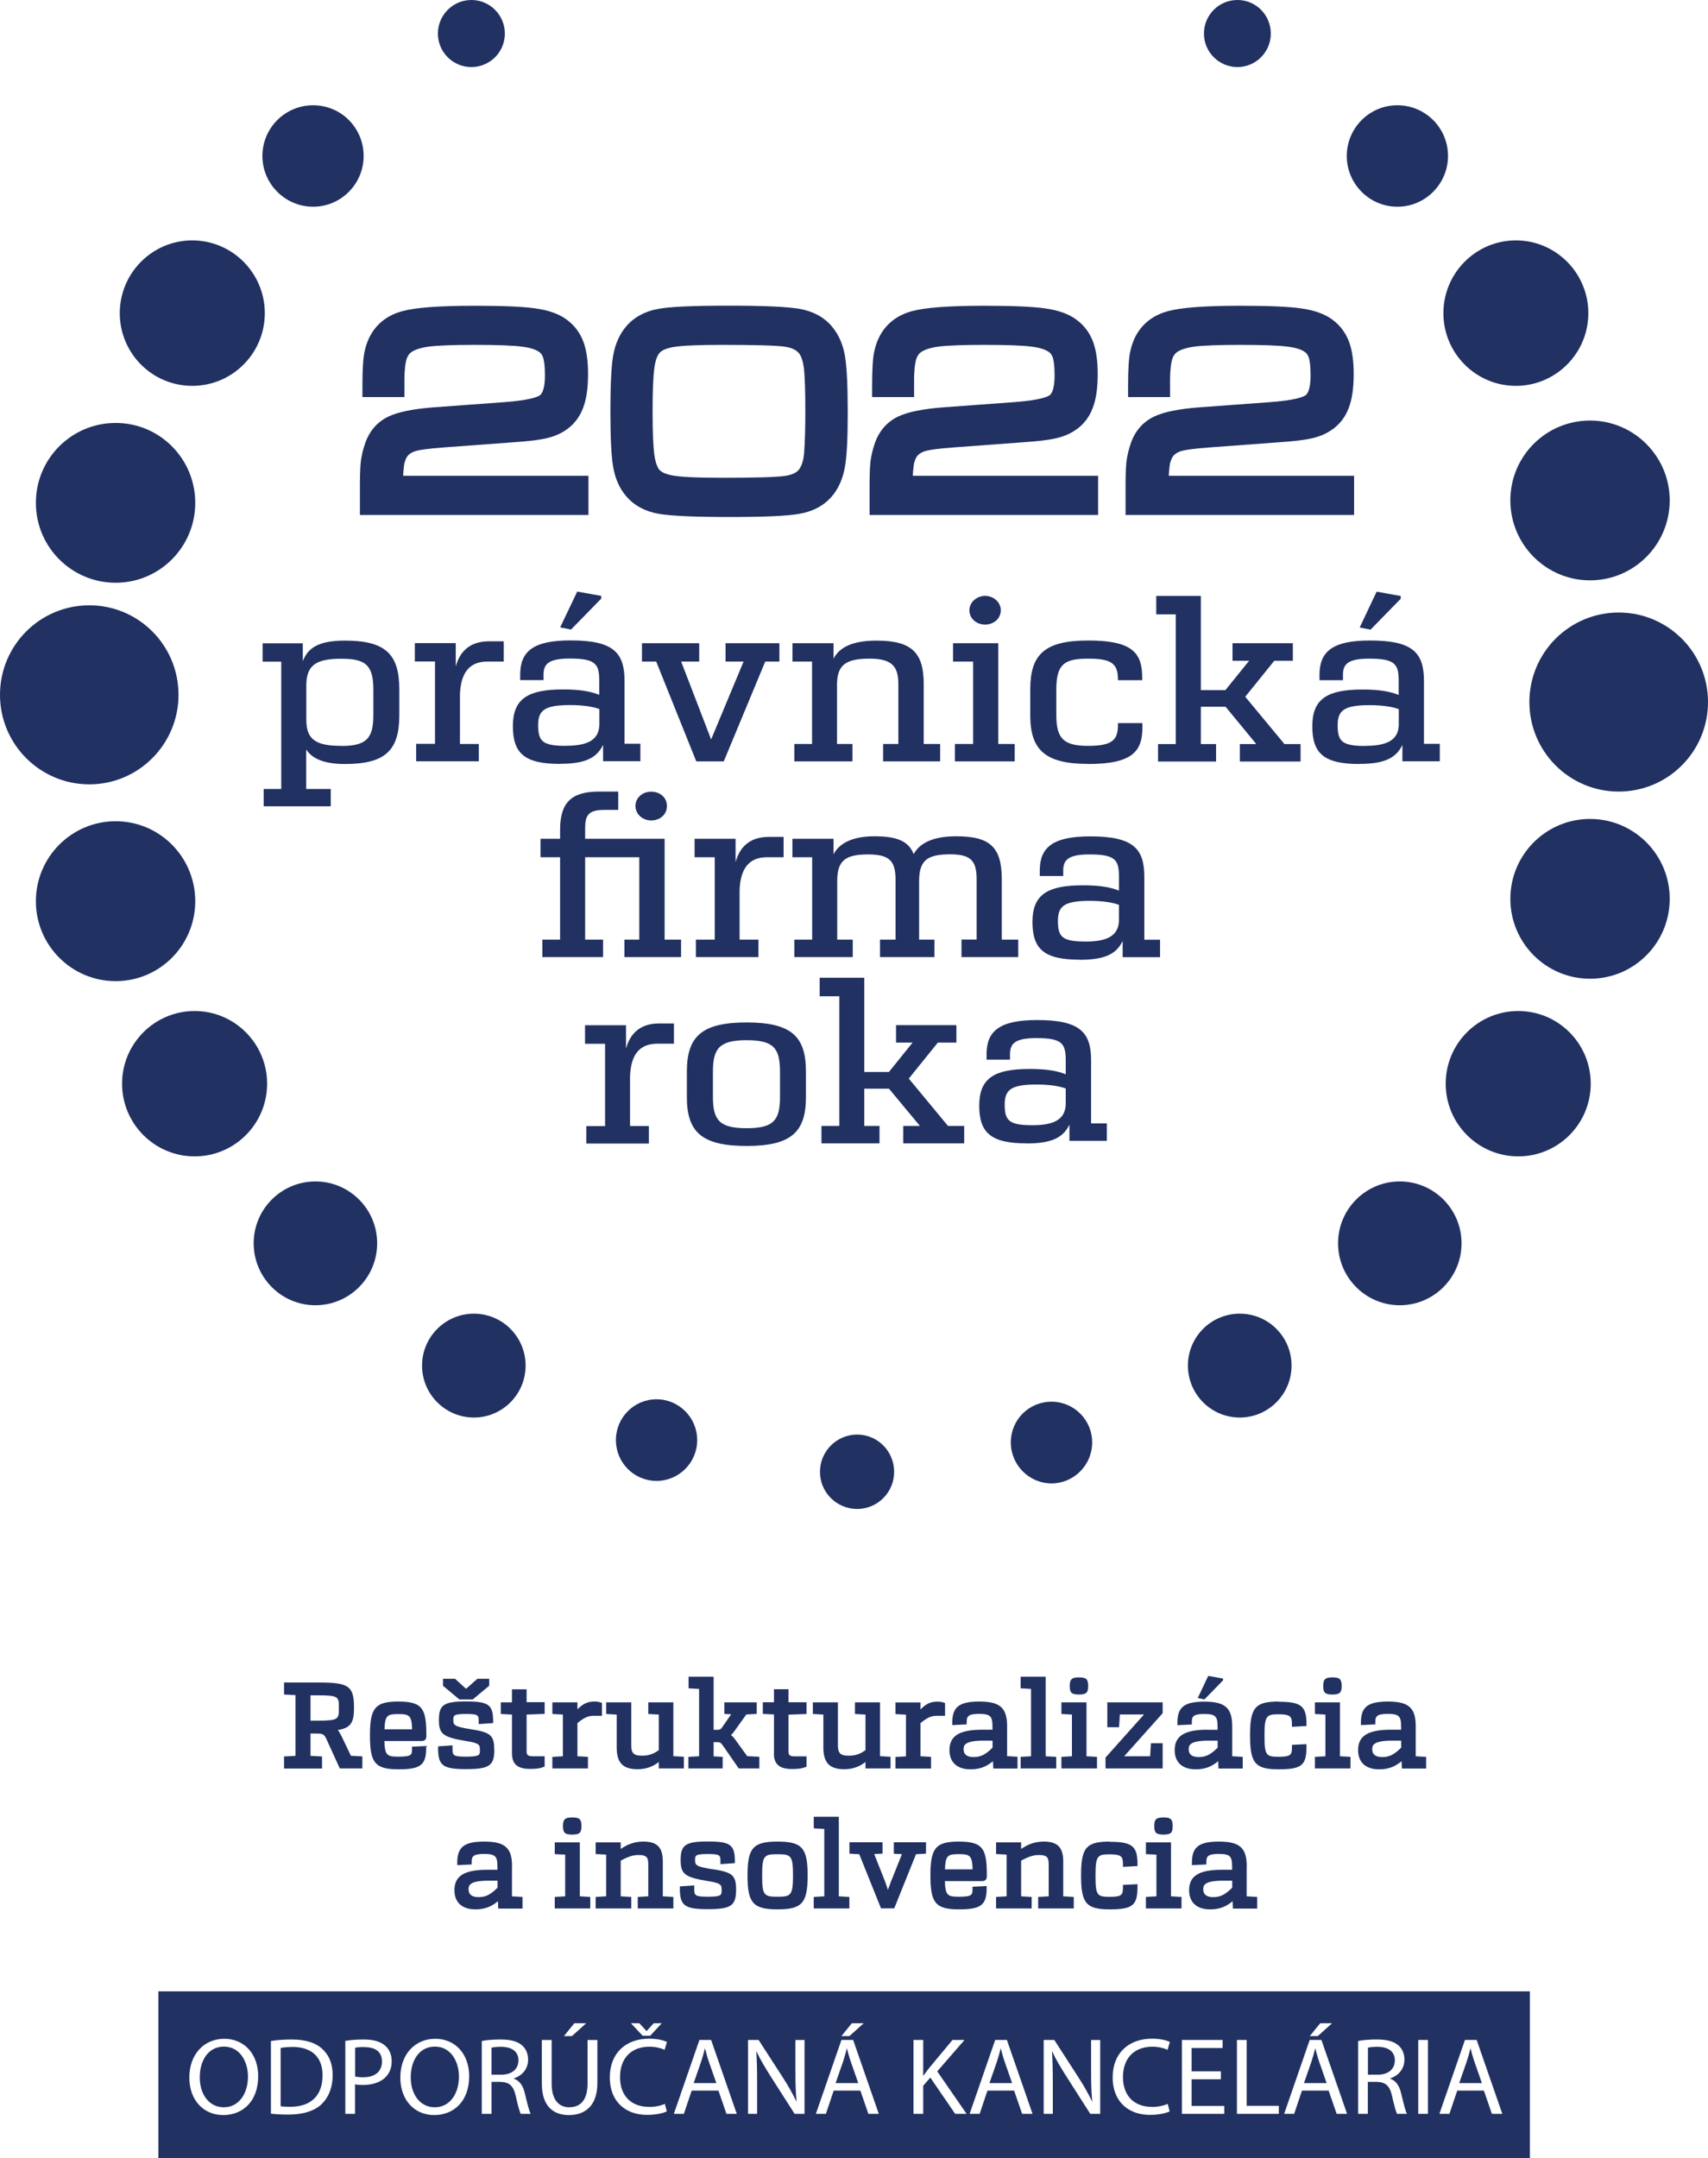 <?xml version="1.0" encoding="UTF-8"?><svg id="Layer_1" xmlns="http://www.w3.org/2000/svg" viewBox="0 0 170.41 215.26"><defs><style>.cls-1{fill:#213162;}</style></defs><g><path class="cls-1" d="M70.35,204.33h-.02c-.11,.44-.23,.89-.38,1.33l-.74,2.13h2.26l-.74-2.12c-.17-.48-.28-.92-.39-1.34Z"/><path class="cls-1" d="M51.73,205.55c0-.95-.7-1.37-1.73-1.38-.47,0-.8,.04-.96,.09v2.69h.99c1.04,0,1.69-.56,1.69-1.4Z"/><path class="cls-1" d="M84.51,204.33h-.02c-.11,.44-.23,.89-.38,1.33l-.74,2.13h2.26l-.74-2.12c-.17-.48-.28-.92-.39-1.34Z"/><path class="cls-1" d="M43.39,204.15c-1.61,0-2.41,1.45-2.41,3.07s.87,2.98,2.4,2.98,2.41-1.39,2.41-3.06c0-1.46-.78-2.99-2.4-2.99Z"/><path class="cls-1" d="M29.14,204.19c-.5,0-.88,.04-1.14,.1v5.81c.25,.04,.6,.05,.98,.05,2.07,0,3.2-1.14,3.2-3.13,.01-1.74-.99-2.84-3.04-2.84Z"/><path class="cls-1" d="M22.34,204.15c-1.61,0-2.41,1.45-2.41,3.07s.87,2.98,2.4,2.98,2.41-1.39,2.41-3.06c0-1.46-.78-2.99-2.4-2.99Z"/><path class="cls-1" d="M36.34,204.19c-.42,0-.75,.03-.91,.08v2.86c.21,.05,.48,.08,.8,.08,1.17,0,1.88-.56,1.88-1.57s-.7-1.44-1.77-1.44Z"/><path class="cls-1" d="M99.86,204.33h-.02c-.11,.44-.23,.89-.38,1.33l-.74,2.13h2.26l-.74-2.12c-.17-.48-.28-.92-.39-1.34Z"/><path class="cls-1" d="M131.24,204.33h-.02c-.11,.44-.23,.89-.38,1.33l-.74,2.13h2.26l-.74-2.12c-.17-.48-.28-.92-.39-1.34Z"/><path class="cls-1" d="M146.73,204.33h-.02c-.11,.44-.23,.89-.38,1.33l-.74,2.13h2.26l-.74-2.12c-.17-.48-.28-.92-.39-1.34Z"/><path class="cls-1" d="M139.17,205.55c0-.95-.7-1.37-1.73-1.38-.47,0-.8,.04-.96,.09v2.69h.99c1.04,0,1.69-.56,1.69-1.4Z"/><path class="cls-1" d="M15.8,198.64v16.62H152.64v-16.62H15.8Zm115.92,3.18h1.18l-1.42,1.28h-.8l1.04-1.28Zm-46.73,0h1.18l-1.42,1.28h-.8l1.04-1.28Zm-21.2,0l.71,.77h.02l.7-.77h.8l-1.15,1.25h-.75l-1.17-1.25h.83Zm-6.49,0h1.19l-1.43,1.28h-.79l1.03-1.28Zm-35.03,9.16c-1.98,0-3.38-1.51-3.38-3.74,0-2.34,1.48-3.87,3.49-3.87s3.38,1.54,3.38,3.73c0,2.54-1.57,3.88-3.49,3.88Zm9.84-1.11c-.7,.69-1.86,1.06-3.32,1.06-.69,0-1.27-.03-1.76-.09v-7.25c.59-.09,1.29-.15,2.06-.15,1.39,0,2.39,.32,3.04,.92,.67,.6,1.06,1.45,1.06,2.64s-.38,2.19-1.08,2.86Zm6.39-2.7c-.51,.54-1.35,.81-2.3,.81-.29,0-.56-.01-.78-.07v2.95h-.97v-7.28c.47-.08,1.08-.14,1.86-.14,.96,0,1.66,.22,2.11,.61,.41,.35,.66,.89,.66,1.54s-.2,1.19-.58,1.57Zm4.82,3.81c-1.98,0-3.38-1.51-3.38-3.74,0-2.34,1.48-3.87,3.49-3.87s3.38,1.54,3.38,3.73c0,2.54-1.57,3.88-3.49,3.88Zm8.64-.12c-.12-.21-.29-.84-.5-1.76-.22-1.02-.62-1.4-1.51-1.43h-.91v3.19h-.97v-7.27c.49-.1,1.19-.15,1.86-.15,1.04,0,1.71,.19,2.17,.6,.38,.33,.59,.83,.59,1.4,0,.97-.62,1.62-1.42,1.88v.03c.58,.2,.93,.72,1.1,1.49,.25,1.03,.42,1.74,.58,2.02h-1Zm7.64-3.07c0,2.26-1.22,3.19-2.84,3.19-1.54,0-2.7-.86-2.7-3.15v-4.34h.98v4.36c0,1.65,.75,2.35,1.75,2.35,1.12,0,1.83-.72,1.83-2.35v-4.36h.98v4.3Zm5.15,2.38c.59,0,1.19-.12,1.58-.31l.2,.75c-.36,.18-1.07,.35-1.98,.35-2.12,0-3.71-1.31-3.71-3.73s1.59-3.87,3.92-3.87c.94,0,1.53,.2,1.78,.33l-.23,.78c-.37-.17-.89-.31-1.52-.31-1.76,0-2.93,1.1-2.93,3.04,0,1.8,1.06,2.96,2.89,2.96Zm7.73,.69l-.8-2.32h-2.67l-.78,2.32h-1l2.55-7.37h1.17l2.56,7.37h-1.04Zm7.78,0h-.98l-2.39-3.74c-.52-.82-1.03-1.66-1.4-2.46h-.03c.06,.94,.08,1.83,.08,3.05v3.15h-.91v-7.37h1.06l2.41,3.73c.56,.86,.99,1.64,1.35,2.39h.02c-.09-.99-.11-1.89-.11-3.04v-3.08h.91v7.37Zm6.38,0l-.8-2.32h-2.66l-.78,2.32h-1l2.55-7.37h1.17l2.56,7.37h-1.04Zm8.66,0l-2.48-3.62-.71,.81v2.81h-.97v-7.37h.97v3.55h.03c.2-.28,.4-.55,.59-.79l2.3-2.76h1.2l-2.72,3.13,2.93,4.24h-1.15Zm6.68,0l-.8-2.32h-2.66l-.78,2.32h-1l2.55-7.37h1.17l2.56,7.37h-1.04Zm7.78,0h-.98l-2.39-3.74c-.52-.82-1.03-1.66-1.4-2.46h-.03c.06,.94,.08,1.83,.08,3.05v3.15h-.91v-7.37h1.06l2.41,3.73c.56,.86,.99,1.64,1.35,2.39h.02c-.09-.99-.11-1.89-.11-3.04v-3.08h.91v7.37Zm5.16-.69c.59,0,1.19-.12,1.58-.31l.2,.75c-.36,.18-1.07,.35-1.98,.35-2.12,0-3.71-1.31-3.71-3.73s1.59-3.87,3.93-3.87c.94,0,1.53,.2,1.78,.33l-.23,.78c-.37-.17-.89-.31-1.52-.31-1.76,0-2.93,1.1-2.93,3.04,0,1.8,1.06,2.96,2.89,2.96Zm7.23,.69h-4.23v-7.37h4.06v.8h-3.09v2.33h2.92v.79h-2.92v2.66h3.26v.8Zm5.44,0h-4.18v-7.37h.97v6.57h3.21v.8Zm5.77,0l-.8-2.32h-2.66l-.78,2.32h-1l2.55-7.37h1.17l2.56,7.37h-1.04Zm6.03,0c-.12-.21-.29-.84-.5-1.76-.22-1.02-.62-1.4-1.51-1.43h-.91v3.19h-.97v-7.27c.49-.1,1.19-.15,1.86-.15,1.04,0,1.71,.19,2.17,.6,.38,.33,.59,.83,.59,1.4,0,.97-.62,1.62-1.42,1.88v.03c.58,.2,.93,.72,1.1,1.49,.25,1.03,.42,1.74,.58,2.02h-1Zm3.08,0h-.97v-7.37h.97v7.37Zm6.38,0l-.8-2.32h-2.66l-.78,2.32h-1l2.55-7.37h1.17l2.56,7.37h-1.04Z"/></g><path class="cls-1" d="M89.21,146.82c0,2.04-1.65,3.7-3.69,3.7s-3.71-1.65-3.71-3.7,1.66-3.72,3.71-3.72,3.69,1.67,3.69,3.72"/><path class="cls-1" d="M108.97,143.88c0,2.26-1.83,4.09-4.06,4.09s-4.06-1.83-4.06-4.09,1.81-4.06,4.06-4.06,4.06,1.83,4.06,4.06"/><path class="cls-1" d="M69.56,143.65c0,2.25-1.82,4.07-4.06,4.07s-4.05-1.82-4.05-4.07,1.81-4.07,4.05-4.07,4.06,1.82,4.06,4.07"/><path class="cls-1" d="M128.86,136.22c0,2.86-2.32,5.18-5.17,5.18s-5.17-2.32-5.17-5.18,2.31-5.18,5.17-5.18,5.17,2.31,5.17,5.18"/><path class="cls-1" d="M52.44,136.22c0,2.86-2.31,5.18-5.16,5.18s-5.17-2.32-5.17-5.18,2.32-5.18,5.17-5.18,5.16,2.31,5.16,5.18"/><path class="cls-1" d="M126.79,3.35c0,1.85-1.5,3.34-3.33,3.34s-3.34-1.49-3.34-3.34,1.49-3.35,3.34-3.35,3.33,1.5,3.33,3.35"/><path class="cls-1" d="M50.37,3.35c0,1.85-1.5,3.34-3.34,3.34s-3.34-1.49-3.34-3.34,1.5-3.35,3.34-3.35,3.34,1.5,3.34,3.35"/><path class="cls-1" d="M145.82,124.02c0,3.41-2.76,6.18-6.16,6.18s-6.16-2.77-6.16-6.18,2.76-6.17,6.16-6.17,6.16,2.76,6.16,6.17"/><path class="cls-1" d="M37.63,124.02c0,3.41-2.76,6.18-6.16,6.18s-6.16-2.77-6.16-6.18,2.76-6.17,6.16-6.17,6.16,2.76,6.16,6.17"/><path class="cls-1" d="M144.47,15.56c0,2.79-2.27,5.06-5.05,5.06s-5.05-2.27-5.05-5.06,2.26-5.06,5.05-5.06,5.05,2.26,5.05,5.06"/><path class="cls-1" d="M36.28,15.56c0,2.79-2.26,5.06-5.04,5.06s-5.06-2.27-5.06-5.06,2.26-5.06,5.06-5.06,5.04,2.26,5.04,5.06"/><path class="cls-1" d="M26.65,108.1c0,4.01-3.24,7.25-7.23,7.25s-7.24-3.24-7.24-7.25,3.25-7.25,7.24-7.25,7.23,3.25,7.23,7.25"/><path class="cls-1" d="M158.71,108.1c0,4.01-3.24,7.25-7.23,7.25s-7.24-3.24-7.24-7.25,3.24-7.25,7.24-7.25,7.23,3.25,7.23,7.25"/><path class="cls-1" d="M26.42,31.24c0,4-3.24,7.25-7.24,7.25s-7.23-3.25-7.23-7.25,3.24-7.26,7.23-7.26,7.24,3.25,7.24,7.26"/><path class="cls-1" d="M158.47,31.24c0,4-3.24,7.25-7.23,7.25s-7.23-3.25-7.23-7.25,3.24-7.26,7.23-7.26,7.23,3.25,7.23,7.26"/><path class="cls-1" d="M166.59,89.66c0,4.41-3.56,7.97-7.95,7.97s-7.95-3.57-7.95-7.97,3.56-7.97,7.95-7.97,7.95,3.56,7.95,7.97"/><path class="cls-1" d="M19.48,89.9c0,4.4-3.55,7.97-7.94,7.97s-7.96-3.57-7.96-7.97,3.56-7.98,7.96-7.98,7.94,3.58,7.94,7.98"/><path class="cls-1" d="M166.59,49.91c0,4.41-3.56,7.98-7.95,7.98s-7.95-3.57-7.95-7.98,3.56-7.96,7.95-7.96,7.95,3.58,7.95,7.96"/><path class="cls-1" d="M19.48,50.16c0,4.4-3.55,7.97-7.94,7.97s-7.96-3.56-7.96-7.97,3.56-7.97,7.96-7.97,7.94,3.57,7.94,7.97"/><path class="cls-1" d="M17.81,69.31c0,4.93-3.99,8.93-8.9,8.93S0,74.25,0,69.31s3.99-8.93,8.91-8.93,8.9,3.99,8.9,8.93"/><path class="cls-1" d="M170.41,70.03c0,4.94-3.99,8.93-8.91,8.93s-8.91-3.99-8.91-8.93,3.99-8.93,8.91-8.93,8.91,3.99,8.91,8.93"/><path class="cls-1" d="M90.12,114.05h6.08v-1.74h-1.62l-3.91-4.72,2.9-3.59h1.85v-1.74h-6.02v1.74h1.65l-2.36,2.93h-2.46v-9.4h-4.45v1.85h1.96v12.93h-1.78v1.74h5.79v-1.74h-1.52v-3.71h2.47l3.08,3.71h-1.66v1.74Zm-15.63-1.51c-2.7,0-3.36-.8-3.36-3.11v-2.55c0-2.31,.66-3.12,3.36-3.12s3.33,.8,3.33,3.12v2.55c0,2.31-.62,3.11-3.33,3.11m0,1.77c4.46,0,5.92-1.39,5.92-4.88v-2.55c0-3.5-1.46-4.89-5.92-4.89s-5.96,1.39-5.96,4.89v2.55c0,3.49,1.48,4.88,5.96,4.88m-9.75-.25v-1.74h-1.88v-4.96c.08-2.06,.87-3.25,2.72-3.25h1.66v-2.02h-1.47c-2.03,0-2.95,1.15-3.31,2.52v-2.34h-4.09v1.85h2v8.21h-1.87v1.74h6.25Z"/><path class="cls-1" d="M103.03,112.24c-2.32,0-2.79-.42-2.79-2.05,0-1.47,.6-2.01,3.19-2.01,1.15,0,2.24,.14,2.9,.4v1.58c-.05,1.51-1.18,2.08-3.31,2.08m-.59,1.82c2.55,0,3.66-.61,4.27-1.88v1.62h3.73v-1.74h-1.57v-6.29c0-2.8-1.11-4.02-5.38-4.02-3.73,0-5.05,1.08-5.05,3.41v.54h2.34v-.54c0-1.06,.5-1.61,2.63-1.61,2.58,0,2.93,.55,2.93,2.22v1.39c-.87-.35-1.95-.53-3.6-.53-3.54,0-5.03,.93-5.03,3.65s1.17,3.77,4.71,3.77"/><path class="cls-1" d="M108.34,93.92c-2.32,0-2.79-.42-2.79-2.05,0-1.47,.6-2.01,3.19-2.01,1.15,0,2.24,.14,2.9,.4v1.58c-.05,1.51-1.18,2.08-3.31,2.08m-.59,1.82c2.55,0,3.66-.61,4.27-1.88v1.62h3.73v-1.74h-1.57v-6.29c0-2.8-1.11-4.02-5.38-4.02-3.73,0-5.05,1.08-5.05,3.41v.54h2.34v-.54c0-1.06,.5-1.61,2.63-1.61,2.58,0,2.93,.55,2.93,2.22v1.39c-.87-.35-1.95-.53-3.6-.53-3.54,0-5.03,.93-5.03,3.65s1.17,3.77,4.71,3.77m-11.81-.26h5.68v-1.74h-1.64v-5.98c0-3.2-1.11-4.33-4.54-4.33-2.39,0-3.68,.72-4.25,1.78-.51-1.3-1.67-1.78-3.91-1.78s-3.53,.72-4.09,1.8v-1.55h-4.1v1.84h1.97v8.22h-1.78v1.74h5.83v-1.74h-1.55v-6c.05-1.86,.79-2.5,3.07-2.5,2.11,0,2.75,.62,2.75,2.5v6h-1.55v1.74h5.43v-1.74h-1.53v-5.98c.05-1.91,.8-2.53,3.09-2.53,2.06,0,2.65,.62,2.65,2.5v6h-1.51v1.74Zm-20.24,0v-1.74h-1.88v-4.96c.08-2.05,.88-3.26,2.74-3.26h1.65v-2.03h-1.47c-2.04,0-2.95,1.16-3.32,2.52v-2.33h-4.09v1.84h2.01v8.22h-1.88v1.74h6.25Zm-10.7-13.63c.88,0,1.57-.59,1.57-1.44s-.69-1.43-1.57-1.43-1.57,.61-1.57,1.43,.72,1.44,1.57,1.44m-10.86,13.63h6.06v-1.74h-1.79v-8.22h5.4v8.22h-1.48v1.74h5.65v-1.74h-1.64v-10.06h-7.93v-1.04c0-1.25,.28-1.84,1.88-1.84h1.42v-1.83h-1.91c-2.75,0-3.89,1.08-3.89,3.82v.89h-1.95v1.84h1.95v8.22h-1.77"/><path class="cls-1" d="M139.74,59.45l-2.39-.43-1.69,3.57,1.08,.22,3.01-3.08v-.28Zm-3.5,14.96c-2.32,0-2.78-.43-2.78-2.06,0-1.46,.6-2.01,3.19-2.01,1.16,0,2.25,.14,2.91,.4v1.58c-.05,1.51-1.19,2.08-3.32,2.08m-.59,1.8c2.54,0,3.65-.62,4.27-1.89v1.63h3.73v-1.74h-1.58v-6.28c0-2.8-1.1-4.03-5.37-4.03-3.73,0-5.05,1.08-5.05,3.42v.54h2.34v-.54c0-1.06,.49-1.61,2.62-1.61,2.58,0,2.94,.55,2.94,2.22v1.4c-.88-.35-1.96-.54-3.6-.54-3.54,0-5.02,.94-5.02,3.66s1.16,3.77,4.71,3.77m-11.94-.25h6.06v-1.74h-1.61l-3.91-4.72,2.9-3.59h1.85v-1.75h-6.02v1.75h1.66l-2.37,2.93h-2.45v-9.39h-4.45v1.83h1.95v12.94h-1.77v1.74h5.79v-1.74h-1.52v-3.72h2.47l3.06,3.72h-1.64v1.74Zm-15.12,.25c4.53,0,5.4-1.35,5.4-3.7v-.38h-2.44v.19c0,1.51-.59,2.08-2.96,2.08s-3.19-.64-3.19-3.05v-2.58c0-2.57,.85-3.07,3.19-3.07s2.96,.51,2.96,2.08v.07h2.42v-.26c0-2.48-1-3.7-5.38-3.7s-5.79,1.41-5.79,4.88v2.58c0,3.44,1.47,4.85,5.79,4.85m-13.31-.25h5.97v-1.74h-1.64v-10.05h-4.51v1.83h2v8.22h-1.82v1.74Zm3.02-13.65c.84,0,1.56-.58,1.56-1.43,0-.8-.72-1.43-1.56-1.43s-1.57,.63-1.57,1.43c0,.85,.71,1.43,1.57,1.43m-13.24,13.65v-1.74h-1.54v-6.07c.06-1.8,.87-2.44,3.24-2.44,2.17,0,2.88,.71,2.88,2.51v6h-1.52v1.74h5.69v-1.74h-1.64v-5.97c0-3.09-1.14-4.34-4.7-4.34-2.5,0-3.75,.73-4.3,1.81v-1.55h-4.09v1.83h1.95v8.22h-1.77v1.74h5.82Zm-15.58,0h2.74l4.14-9.96h1.41v-1.83h-5.37v1.83h1.8l-3.24,7.77-2.99-7.77h1.8v-1.83h-5.71v1.83h1.42l4,9.96Zm-9.49-16.51l-2.39-.43-1.7,3.57,1.08,.22,3.01-3.08v-.28Zm-3.5,14.96c-2.32,0-2.79-.43-2.79-2.06,0-1.46,.59-2.01,3.2-2.01,1.16,0,2.24,.14,2.91,.4v1.58c-.05,1.51-1.18,2.08-3.32,2.08m-.59,1.8c2.56,0,3.66-.62,4.28-1.89v1.63h3.72v-1.74h-1.58v-6.28c0-2.8-1.1-4.03-5.37-4.03-3.73,0-5.04,1.08-5.04,3.42v.54h2.33v-.54c0-1.06,.49-1.61,2.63-1.61,2.57,0,2.93,.55,2.93,2.22v1.4c-.87-.35-1.96-.54-3.6-.54-3.53,0-5.02,.94-5.02,3.66s1.16,3.77,4.71,3.77m-8.11-.25v-1.74h-1.88v-4.96c.08-2.05,.88-3.26,2.73-3.26h1.64v-2.02h-1.47c-2.03,0-2.95,1.15-3.32,2.51v-2.33h-4.08v1.83h2.01v8.22h-1.88v1.74h6.25Zm-13.74-1.55c-2.5,0-3.47-.62-3.47-2.6v-3.56c.05-1.91,1.03-2.53,3.47-2.53,2.31,0,3.22,.51,3.22,3.05v2.6c0,2.35-.75,3.05-3.22,3.05m-7.72,6.02h6.69v-1.73h-2.45v-3.94c.54,.84,1.65,1.45,3.86,1.45,4.02,0,5.43-1.35,5.43-4.85v-2.6c0-3.52-1.39-4.86-5.43-4.86-2.73,0-3.72,.8-4.2,2.06v-1.79h-4.01v1.83h1.86v12.7h-1.75"/><g><path class="cls-1" d="M40.38,46.12c.08-.33,.21-.58,.39-.75,.2-.19,.49-.33,.86-.42,.34-.08,1.08-.2,2.67-.32l6.89-.51c1.45-.1,2.5-.22,3.18-.37,.76-.16,1.42-.42,1.96-.77,.84-.53,1.46-1.28,1.83-2.25,.35-.89,.51-2.01,.51-3.42,0-1.31-.15-2.35-.45-3.18-.33-.9-.87-1.64-1.63-2.21-.77-.59-1.81-.97-3.2-1.16-1.26-.18-3.24-.26-6.07-.26-3.51,0-5.86,.18-7.19,.54-1.99,.54-3.29,1.91-3.74,3.96-.16,.67-.23,1.85-.23,3.61v1h4.19v-1.63c0-1.18,.11-1.8,.2-2.11,.1-.33,.25-.57,.47-.73,.36-.26,.95-.45,1.72-.56,.9-.12,2.45-.18,4.6-.18,2.29,0,3.91,.06,4.83,.19,.97,.13,1.46,.38,1.68,.56,.17,.13,.28,.33,.36,.58,.07,.25,.16,.76,.16,1.74,0,1.44-.35,1.85-.49,1.95-.2,.15-.97,.51-3.64,.7l-6.94,.51c-2.09,.16-3.57,.46-4.54,.92-1.09,.52-1.86,1.39-2.3,2.59-.24,.68-.4,1.35-.47,1.98-.06,.59-.09,1.61-.08,3.11v2.14h22.8v-3.91h-18.49c.04-.72,.1-1.13,.15-1.35Z"/><path class="cls-1" d="M83,32.56c-.78-.92-1.87-1.51-3.22-1.75-1.2-.21-3.5-.32-7.04-.32s-5.88,.1-7.06,.32c-1.34,.24-2.42,.83-3.2,1.74-.66,.78-1.11,1.77-1.31,2.96-.18,1.08-.27,2.89-.27,5.52s.09,4.43,.27,5.51c.2,1.19,.64,2.19,1.31,2.96,.78,.92,1.87,1.51,3.22,1.75,1.2,.21,3.5,.32,7.04,.32s5.84-.1,7.04-.32c1.36-.24,2.44-.83,3.22-1.74,.65-.76,1.09-1.75,1.3-2.93,.19-1.08,.28-2.83,.28-5.37,0-2.73-.09-4.58-.27-5.66-.2-1.2-.64-2.2-1.31-2.98Zm-17.21,14.31c-.16-.2-.38-.62-.5-1.47-.12-.82-.18-2.29-.18-4.36s.06-3.55,.18-4.37c.12-.85,.34-1.26,.5-1.45,.23-.28,.71-.48,1.38-.6,.88-.15,2.52-.22,4.89-.22,3.26,0,5.36,.06,6.22,.18,.66,.09,1.14,.31,1.42,.64,.23,.27,.4,.76,.49,1.4,.11,.79,.16,2.3,.16,4.49,0,1.58-.04,2.95-.12,4.04-.06,.78-.25,1.36-.53,1.71-.27,.32-.75,.53-1.43,.62-.88,.12-2.97,.18-6.21,.18-2.37,0-4.02-.07-4.89-.22-.68-.11-1.16-.32-1.38-.58Z"/><path class="cls-1" d="M91.23,46.12c.08-.33,.21-.58,.39-.75,.2-.19,.49-.33,.86-.42,.34-.08,1.08-.2,2.67-.32l6.89-.51c1.45-.1,2.5-.22,3.18-.37,.76-.16,1.42-.42,1.96-.77,.84-.53,1.46-1.28,1.83-2.25,.35-.89,.51-2.01,.51-3.42,0-1.31-.15-2.35-.45-3.18-.33-.9-.87-1.64-1.63-2.21-.77-.59-1.81-.97-3.2-1.16-1.26-.18-3.24-.26-6.07-.26-3.51,0-5.86,.18-7.19,.54-1.99,.54-3.29,1.91-3.74,3.96-.16,.67-.23,1.85-.23,3.61v1h4.19v-1.63c0-1.18,.11-1.8,.2-2.11,.1-.33,.25-.57,.47-.73,.36-.26,.95-.45,1.72-.56,.9-.12,2.45-.18,4.6-.18,2.29,0,3.91,.06,4.83,.19,.97,.13,1.46,.38,1.68,.56,.17,.13,.28,.33,.36,.58,.07,.25,.16,.76,.16,1.74,0,1.44-.35,1.85-.49,1.95-.2,.15-.97,.51-3.64,.7l-6.94,.51c-2.09,.16-3.57,.46-4.54,.92-1.09,.52-1.86,1.39-2.3,2.59-.24,.68-.4,1.35-.47,1.98-.06,.59-.09,1.61-.08,3.11v2.14h22.8v-3.91h-18.49c.04-.72,.1-1.13,.15-1.35Z"/><path class="cls-1" d="M116.77,46.12c.08-.33,.21-.58,.39-.75,.2-.19,.49-.33,.86-.42,.34-.08,1.08-.2,2.67-.32l6.89-.51c1.45-.1,2.5-.22,3.18-.37,.76-.16,1.42-.42,1.96-.77,.84-.53,1.46-1.28,1.83-2.25,.35-.89,.51-2.01,.51-3.42,0-1.31-.15-2.35-.45-3.18-.33-.9-.87-1.64-1.63-2.21-.77-.59-1.81-.97-3.2-1.16-1.26-.18-3.24-.26-6.07-.26-3.51,0-5.86,.18-7.19,.54-1.99,.54-3.29,1.91-3.74,3.96-.16,.67-.23,1.85-.23,3.61v1h4.19v-1.63c0-1.18,.11-1.8,.2-2.11,.1-.33,.25-.57,.47-.73,.36-.26,.95-.45,1.72-.56,.9-.12,2.45-.18,4.6-.18,2.29,0,3.91,.06,4.83,.19,.97,.13,1.46,.38,1.68,.56,.17,.13,.28,.33,.36,.58,.07,.25,.16,.76,.16,1.74,0,1.44-.35,1.85-.49,1.95-.2,.15-.97,.51-3.64,.7l-6.94,.51c-2.09,.16-3.57,.46-4.54,.92-1.09,.52-1.86,1.39-2.3,2.59-.24,.68-.4,1.35-.47,1.98-.06,.59-.09,1.61-.08,3.11v2.14h22.8v-3.91h-18.49c.04-.72,.1-1.13,.15-1.35Z"/></g><g><path class="cls-1" d="M34.03,173.11c-.1-.21-.2-.39-.33-.54,1.38-.2,1.62-.86,1.62-2.22,0-2.14-.51-2.51-3.4-2.52h-3.58v1.2l1.14,.06v6.06l-1.14,.06v1.2h3.79v-1.2l-1.15-.06v-2.23h.64c.61,0,.73,.11,.93,.52l1.35,2.96h2.25v-1.2l-1.14-.06-.97-2.03Zm-3.05-4h.69c2.14,0,2.14,.14,2.14,1.25s0,1.27-2.05,1.28h-.78v-2.53Z"/><path class="cls-1" d="M42.54,173.14c0-2.68-.35-3.41-2.8-3.41-2.3,0-2.83,.63-2.83,3.38s.51,3.38,2.86,3.38c2.18,0,2.75-.43,2.75-2.11v-.22l-1.41,.07v.2c0,.59,0,.8-1.34,.8-1.14,0-1.37-.11-1.42-1.56h3.69c.35,0,.5-.16,.5-.52Zm-2.8-2.16c1.09,0,1.34,.13,1.38,1.52h-2.76c.05-1.4,.29-1.52,1.38-1.52Z"/><path class="cls-1" d="M49.31,174.54c0-1.44-.35-1.74-2.35-2.05-1.73-.27-1.73-.45-1.73-.94,0-.42,0-.58,1.28-.58s1.25,.15,1.25,.79v.22l1.44-.1v-.19c0-1.64-.45-1.97-2.69-1.97s-2.72,.34-2.72,1.84c0,1.41,.4,1.72,2.66,2.1,1.43,.22,1.43,.39,1.43,.94,0,.45,0,.63-1.39,.63s-1.34-.17-1.34-.91v-.22l-1.44,.1v.19c0,1.73,.47,2.08,2.78,2.08s2.83-.33,2.83-1.94Z"/><polygon class="cls-1" points="47.17 169.52 48.81 168.15 48.81 167.46 47.63 167.46 46.5 168.46 45.4 167.46 44.2 167.46 44.2 168.16 45.83 169.52 47.17 169.52"/><path class="cls-1" d="M52.53,168.51h-1.45v1.3h-1.11v1.16l1.11,.06v3.85c0,1.1,.55,1.57,1.83,1.57,.56,0,.96-.05,1.29-.18l.14-.05v-1.03h-1.15c-.56,0-.65-.14-.65-.54v-3.62l1.8-.07v-1.17h-1.8v-1.3Z"/><path class="cls-1" d="M60.06,169.87l-.14-.05c-.17-.06-.37-.09-.6-.09-.68,0-1.14,.2-1.71,.78v-.7h-2.5v1.16l1.05,.06v4.16l-1.05,.06v1.15h3.55v-1.15l-1.05-.06v-3.31c.76-.62,1.11-.73,1.74-.73h.71v-1.27Z"/><path class="cls-1" d="M61.53,174.32c0,1.52,.62,2.16,2.08,2.16,.82,0,1.51-.24,2.12-.72v.64h2.5v-1.16l-1.05-.06v-5.37h-2.5v1.16l1.05,.06v3.55c-.57,.4-1.02,.55-1.68,.55-.83,0-1.07-.24-1.07-1.08v-4.24h-2.5v1.16l1.05,.06v3.28Z"/><path class="cls-1" d="M75.75,175.24l-1.2-.06-1.22-1.69c-.12-.17-.25-.3-.4-.41,.1-.09,.21-.22,.33-.38l1.2-1.68,1.04-.06v-1.15h-3.23v1.15l.68,.04-.83,1.2c-.23,.34-.26,.35-.69,.35h-.23v-5.3h-2.5v1.16l1.05,.06v6.72l-1.07,.06v1.15h3.42v-1.15l-.9-.05v-1.42h.22c.42,0,.48,.01,.74,.39l1.54,2.23h2.06v-1.16Z"/><path class="cls-1" d="M77.21,174.89c0,1.1,.55,1.57,1.83,1.57,.56,0,.96-.05,1.29-.18l.14-.05v-1.03h-1.15c-.56,0-.65-.14-.65-.54v-3.62l1.8-.07v-1.17h-1.8v-1.3h-1.45v1.3h-1.11v1.16l1.11,.06v3.85Z"/><path class="cls-1" d="M82.15,174.32c0,1.52,.62,2.16,2.08,2.16,.82,0,1.51-.24,2.12-.72v.64h2.5v-1.16l-1.05-.06v-5.37h-2.5v1.16l1.05,.06v3.55c-.56,.4-1.01,.55-1.68,.55-.83,0-1.07-.24-1.07-1.08v-4.24h-2.5v1.16l1.05,.06v3.28Z"/><path class="cls-1" d="M92.89,175.25l-1.05-.06v-3.31c.76-.62,1.11-.73,1.74-.73h.71v-1.27l-.14-.05c-.17-.06-.37-.09-.6-.09-.69,0-1.14,.19-1.71,.78v-.7h-2.5v1.16l1.05,.06v4.16l-1.05,.06v1.15h3.55v-1.15Z"/><path class="cls-1" d="M101.53,175.24l-1.05-.06v-2.98c0-1.84-.7-2.47-2.77-2.47s-2.7,.58-2.7,2.13v.22l1.44-.07v-.2c0-.54,.06-.85,1.22-.85s1.35,.25,1.35,1.26v.32h-1c-2.31,0-3.29,.61-3.29,2.04,0,1.21,.76,1.91,2.09,1.91,.89,0,1.55-.23,2.25-.81l.03,.73h2.42v-1.16Zm-2.5-1.61v.7c-.72,.71-1.19,.94-1.91,.94-.63,0-.98-.27-.98-.75,0-.37,0-.89,2-.89h.89Z"/><polygon class="cls-1" points="105.38 175.25 104.33 175.19 104.33 167.25 101.83 167.25 101.83 168.41 102.87 168.47 102.87 175.19 101.83 175.25 101.83 176.4 105.38 176.4 105.38 175.25"/><path class="cls-1" d="M107.66,169.03c.71,0,.91-.18,.91-.85s-.19-.86-.91-.86-.93,.18-.93,.86,.19,.85,.93,.85Z"/><polygon class="cls-1" points="109.45 175.25 108.4 175.19 108.4 169.81 105.9 169.81 105.9 170.97 106.95 171.03 106.95 175.19 105.9 175.25 105.9 176.4 109.45 176.4 109.45 175.25"/><polygon class="cls-1" points="116 173.89 114.83 173.89 114.75 175.19 112.16 175.19 116 170.89 116 169.81 110.48 169.81 110.48 172.29 111.65 172.29 111.73 171.02 114.14 171.02 110.3 175.32 110.3 176.4 116 176.4 116 173.89"/><path class="cls-1" d="M120.49,172.54c-2.31,0-3.29,.61-3.29,2.04,0,1.21,.76,1.91,2.09,1.91,.89,0,1.55-.23,2.25-.81l.03,.73h2.42v-1.16l-1.05-.06v-2.98c0-1.84-.7-2.47-2.77-2.47s-2.7,.58-2.7,2.13v.22l1.44-.07v-.2c0-.54,.06-.85,1.22-.85s1.35,.25,1.35,1.26v.32h-1Zm1,1.09v.7c-.72,.71-1.19,.94-1.91,.94-.63,0-.98-.27-.98-.75,0-.37,0-.89,2-.89h.89Z"/><path class="cls-1" d="M127.58,169.73c-2.35,0-2.86,.6-2.86,3.38s.51,3.38,2.86,3.38,2.77-.43,2.77-2.29v-.22l-1.45,.07v.2c0,.77-.06,.99-1.32,.99s-1.42-.14-1.42-2.12,.2-2.12,1.42-2.12,1.32,.26,1.32,1.03v.22l1.45-.08v-.2c0-1.79-.54-2.22-2.77-2.22Z"/><polygon class="cls-1" points="133.69 169.81 131.19 169.81 131.19 170.97 132.24 171.03 132.24 175.19 131.19 175.25 131.19 176.4 134.74 176.4 134.74 175.25 133.69 175.19 133.69 169.81"/><path class="cls-1" d="M132.95,169.03c.71,0,.91-.18,.91-.85s-.19-.86-.91-.86-.93,.18-.93,.86,.19,.85,.93,.85Z"/><path class="cls-1" d="M141.25,175.18v-2.98c0-1.84-.7-2.47-2.77-2.47s-2.7,.58-2.7,2.13v.22l1.44-.07v-.2c0-.54,.06-.85,1.22-.85s1.35,.25,1.35,1.26v.32h-1c-2.31,0-3.29,.61-3.29,2.04,0,1.21,.76,1.91,2.09,1.91,.89,0,1.55-.23,2.25-.81l.03,.73h2.42v-1.16l-1.05-.06Zm-1.45-1.55v.7c-.72,.71-1.19,.94-1.91,.94-.63,0-.98-.27-.98-.75,0-.37,0-.89,2-.89h.89Z"/><path class="cls-1" d="M51.09,186.17c0-1.84-.7-2.47-2.77-2.47s-2.7,.58-2.7,2.13v.22l1.44-.07v-.2c0-.54,.06-.85,1.22-.85s1.35,.25,1.35,1.26v.32h-1c-2.31,0-3.29,.61-3.29,2.04,0,1.21,.76,1.91,2.09,1.91,.89,0,1.55-.23,2.25-.81l.03,.73h2.42v-1.16l-1.05-.06v-2.98Zm-1.45,1.43v.7c-.72,.71-1.19,.94-1.91,.94-.63,0-.98-.27-.98-.75,0-.37,0-.89,2-.89h.89Z"/><path class="cls-1" d="M58.01,182.15c0-.68-.19-.86-.91-.86s-.93,.18-.93,.86,.19,.85,.93,.85,.91-.18,.91-.85Z"/><polygon class="cls-1" points="57.85 183.78 55.35 183.78 55.35 184.95 56.39 185 56.39 189.16 55.35 189.22 55.35 190.37 58.89 190.37 58.89 189.22 57.85 189.16 57.85 183.78"/><path class="cls-1" d="M66.13,185.69c0-1.41-.56-1.99-1.94-1.99-.82,0-1.54,.23-2.26,.74v-.66h-2.5v1.16l1.05,.06v4.16l-1.05,.06v1.15h3.55v-1.15l-1.05-.06v-3.56c.76-.41,1.22-.56,1.78-.56,.75,0,.97,.2,.97,.89v3.23l-1.05,.06v1.15h3.55v-1.15l-1.05-.06v-3.47Z"/><path class="cls-1" d="M71.08,186.46c-1.73-.27-1.73-.45-1.73-.94,0-.42,0-.58,1.28-.58s1.25,.15,1.25,.79v.22l1.44-.1v-.19c0-1.64-.45-1.97-2.69-1.97s-2.72,.34-2.72,1.84c0,1.41,.4,1.72,2.66,2.1,1.43,.22,1.43,.39,1.43,.94,0,.45,0,.63-1.39,.63s-1.34-.17-1.34-.91v-.22l-1.44,.1v.19c0,1.73,.47,2.08,2.78,2.08s2.83-.33,2.83-1.94c0-1.44-.35-1.74-2.35-2.05Z"/><path class="cls-1" d="M77.58,183.7c-2.44,0-3,.63-3,3.38s.56,3.38,3,3.38,3-.63,3-3.38-.56-3.38-3-3.38Zm0,5.5c-1.35,0-1.54-.13-1.54-2.12s.19-2.12,1.54-2.12,1.54,.14,1.54,2.12-.21,2.12-1.54,2.12Z"/><polygon class="cls-1" points="83.69 181.22 81.19 181.22 81.19 182.38 82.24 182.44 82.24 189.16 81.19 189.22 81.19 190.37 84.74 190.37 84.74 189.22 83.69 189.16 83.69 181.22"/><path class="cls-1" d="M89.16,184.91l.83,.04-1.09,2.72c-.12,.31-.22,.58-.31,.84-.08-.25-.18-.52-.28-.82l-1.09-2.75,.83-.04v-1.13h-3.3v1.13l.98,.06,2.17,5.4h1.32l2.17-5.4,1-.06v-1.13h-3.21v1.13Z"/><path class="cls-1" d="M98.46,187.11c0-2.68-.35-3.41-2.8-3.41-2.3,0-2.83,.63-2.83,3.38s.51,3.38,2.86,3.38c2.18,0,2.75-.43,2.75-2.11v-.22l-1.41,.07v.2c0,.59,0,.8-1.34,.8-1.14,0-1.37-.11-1.42-1.56h3.69c.35,0,.5-.16,.5-.52Zm-2.8-2.16c1.09,0,1.34,.13,1.38,1.52h-2.76c.05-1.4,.29-1.52,1.38-1.52Z"/><path class="cls-1" d="M106.08,185.69c0-1.41-.56-1.99-1.94-1.99-.82,0-1.54,.23-2.26,.74v-.66h-2.5v1.16l1.05,.06v4.16l-1.05,.06v1.15h3.55v-1.15l-1.05-.06v-3.56c.76-.41,1.22-.56,1.78-.56,.75,0,.97,.2,.97,.89v3.23l-1.05,.06v1.15h3.55v-1.15l-1.05-.06v-3.47Z"/><path class="cls-1" d="M110.72,183.7c-2.35,0-2.86,.6-2.86,3.38s.51,3.38,2.86,3.38,2.77-.43,2.77-2.29v-.22l-1.45,.07v.2c0,.77-.06,.99-1.32,.99s-1.42-.14-1.42-2.12,.2-2.12,1.42-2.12,1.32,.26,1.32,1.03v.22l1.45-.08v-.2c0-1.79-.54-2.22-2.77-2.22Z"/><path class="cls-1" d="M115.16,182.15c0,.67,.19,.85,.93,.85s.91-.18,.91-.85-.19-.86-.91-.86-.93,.18-.93,.86Z"/><polygon class="cls-1" points="116.83 183.78 114.33 183.78 114.33 184.95 115.38 185 115.38 189.16 114.33 189.22 114.33 190.37 117.88 190.37 117.88 189.22 116.83 189.16 116.83 183.78"/><path class="cls-1" d="M124.39,186.17c0-1.84-.7-2.47-2.77-2.47s-2.7,.58-2.7,2.13v.22l1.44-.07v-.2c0-.54,.06-.85,1.22-.85s1.35,.25,1.35,1.26v.32h-1c-2.31,0-3.29,.61-3.29,2.04,0,1.21,.76,1.91,2.09,1.91,.89,0,1.55-.23,2.25-.81l.03,.73h2.42v-1.16l-1.05-.06v-2.98Zm-1.45,1.43v.7c-.72,.71-1.19,.94-1.91,.94-.63,0-.98-.27-.98-.75,0-.37,0-.89,2-.89h.89Z"/><polygon class="cls-1" points="122.03 167.61 122.03 167.44 120.55 167.17 119.5 169.38 120.17 169.52 122.03 167.61"/></g></svg>